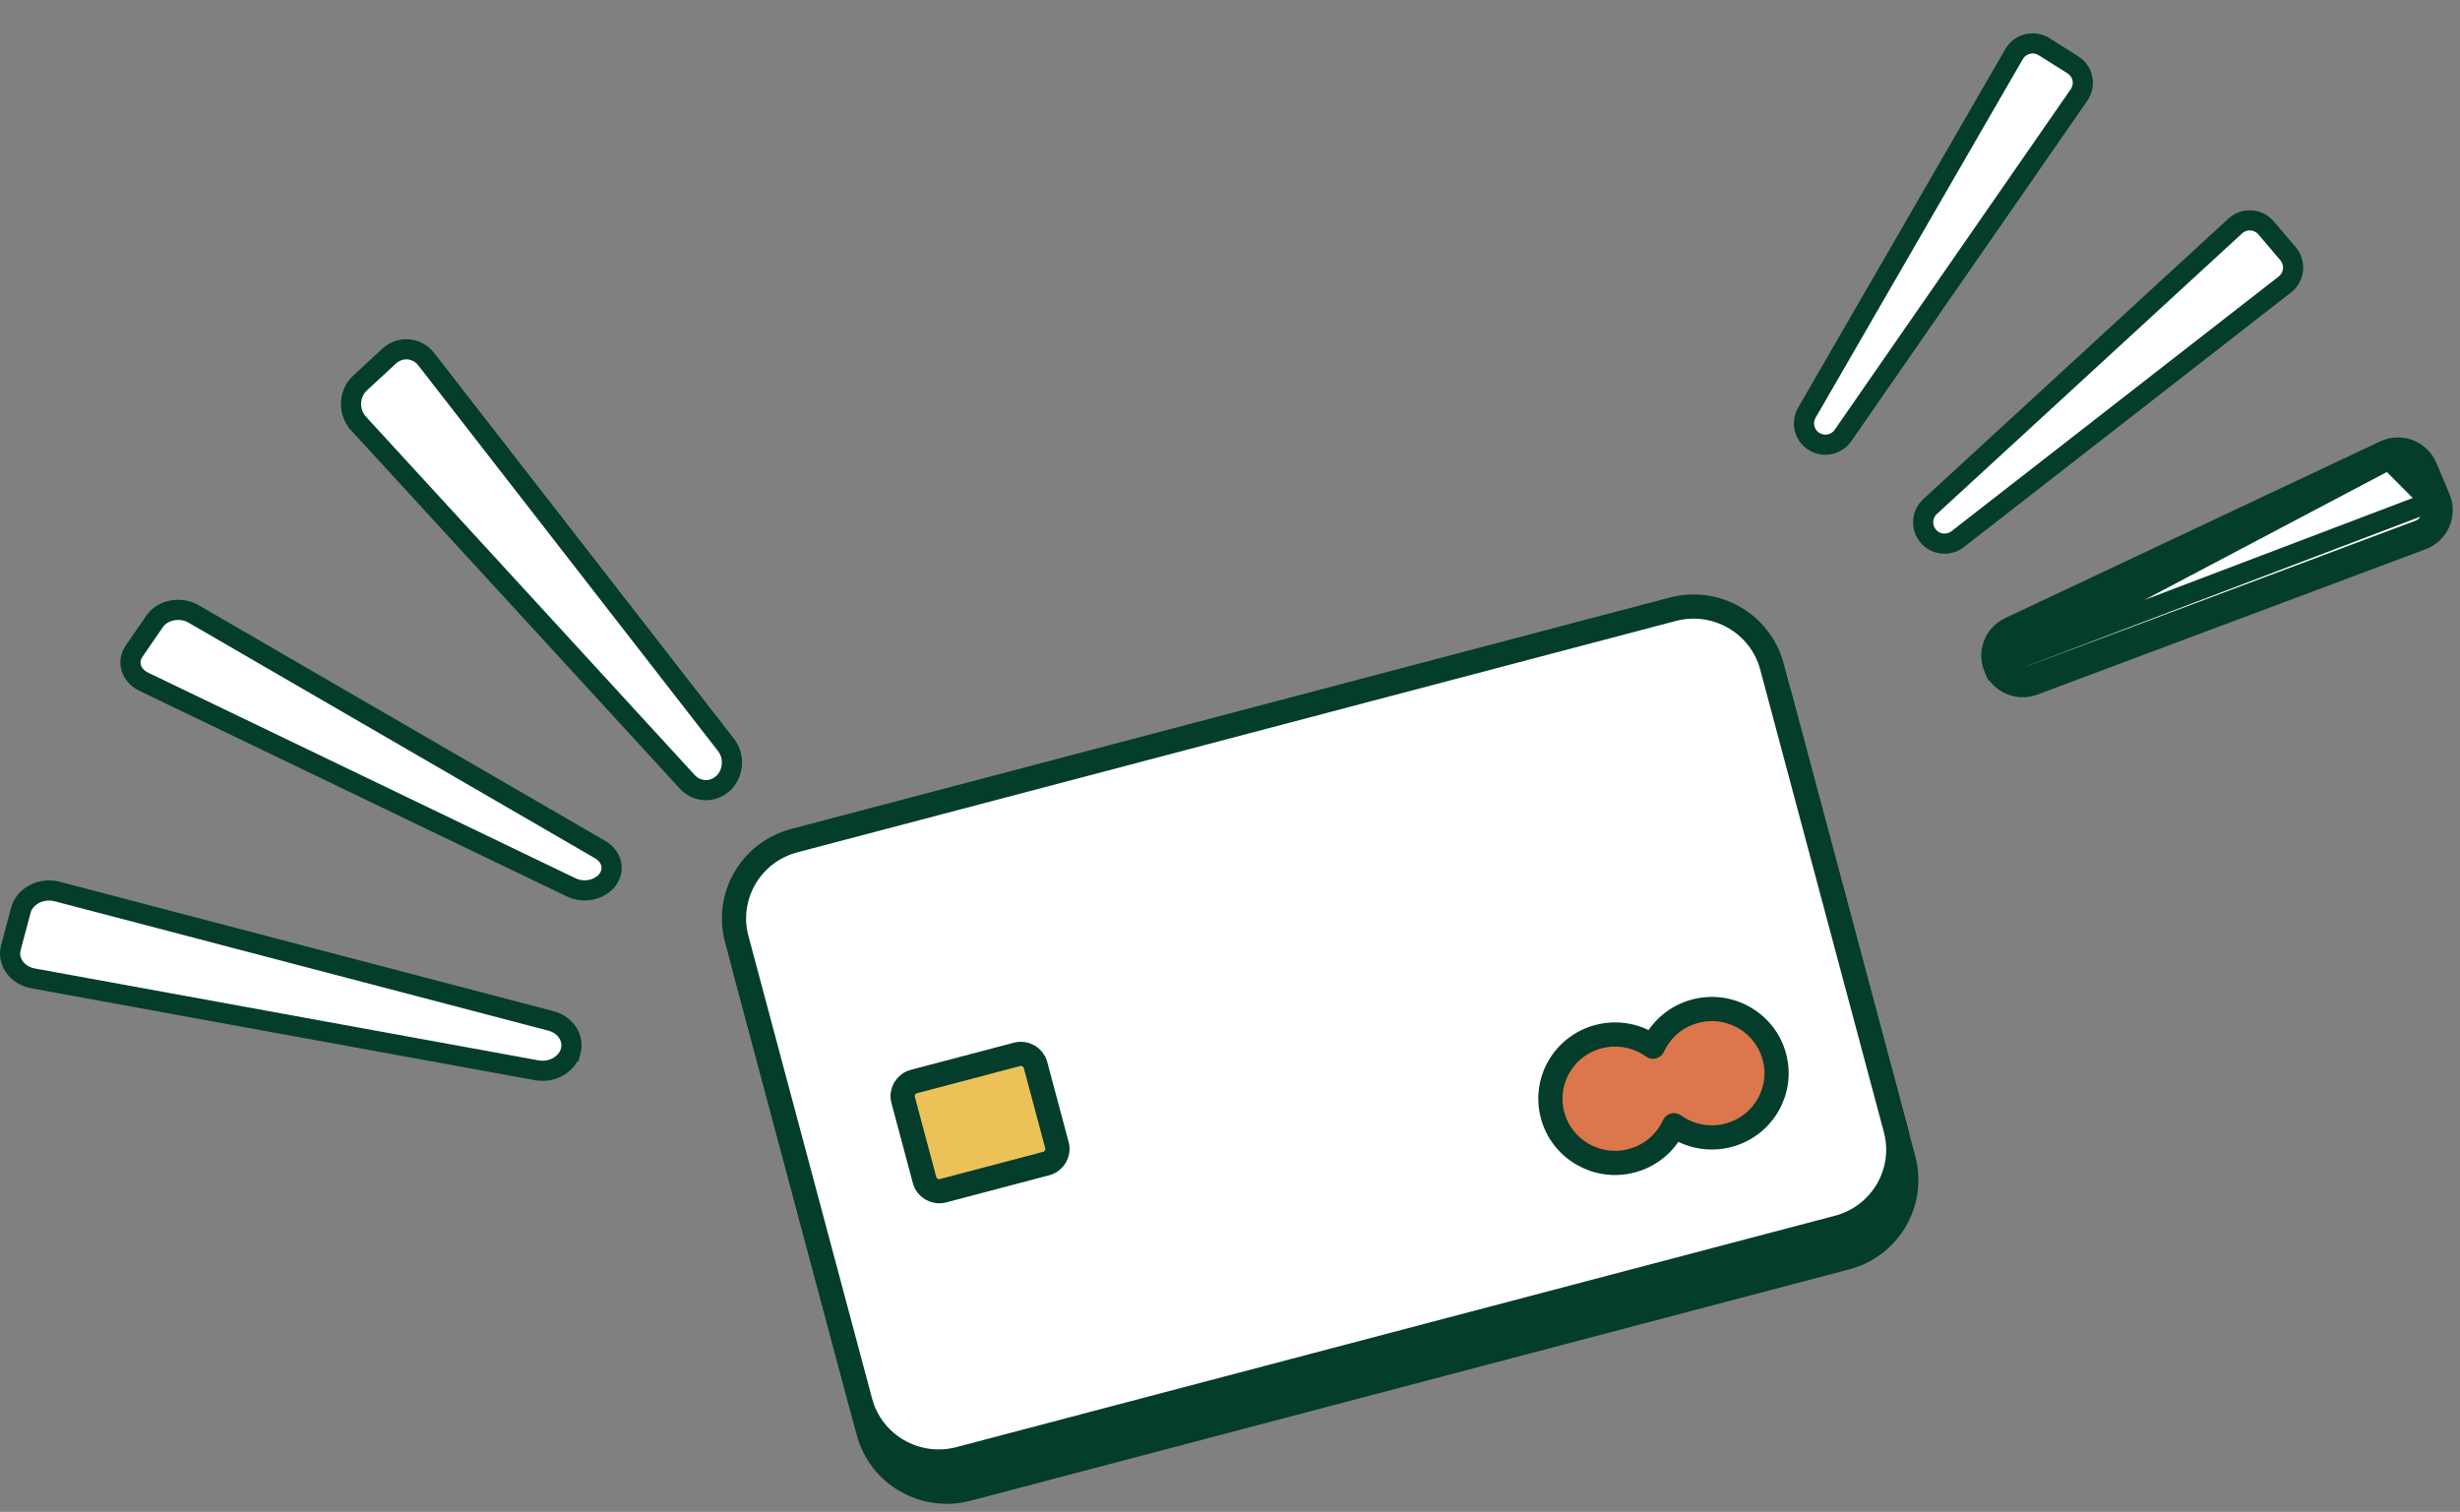 <svg width="122" height="75" viewBox="0 0 122 75" fill="none" xmlns="http://www.w3.org/2000/svg">
<rect x="0" y="0" width="122" height="75" fill="#808080" stroke="none"/>
<path d="M7.14 33.824L7.139 33.824C6.464 33.499 6.299 32.813 6.646 32.309L6.646 32.309L7.673 30.816L7.673 30.816C8.05 30.267 8.93 30.068 9.597 30.453C9.597 30.453 9.597 30.453 9.597 30.453L29.756 42.141C30.354 42.488 30.484 43.127 30.157 43.602L30.115 43.663C29.739 44.139 28.968 44.327 28.326 44.019L7.14 33.824Z" fill="white" stroke="#043D2B"/>
<path d="M27.316 50.642C28.082 50.843 28.468 51.525 28.306 52.141L28.305 52.141C28.136 52.775 27.413 53.236 26.614 53.092C26.613 53.092 26.613 53.092 26.613 53.092L1.647 48.536L1.646 48.536C0.807 48.383 0.363 47.659 0.54 47.007L0.54 47.005L1.035 45.152L1.035 45.151C1.214 44.478 2.013 44.011 2.843 44.227C2.844 44.227 2.844 44.227 2.844 44.227L27.315 50.642C27.316 50.642 27.316 50.642 27.316 50.642Z" fill="white" stroke="#043D2B"/>
<path d="M36.005 36.952C36.432 37.501 36.388 38.303 35.924 38.798L35.856 38.86C35.341 39.337 34.564 39.306 34.083 38.782L17.775 21.003C17.775 21.003 17.775 21.003 17.775 21.002C17.257 20.435 17.292 19.522 17.853 19.004C17.853 19.004 17.853 19.004 17.853 19.004L19.3 17.665C19.301 17.664 19.301 17.664 19.301 17.664C19.849 17.161 20.679 17.227 21.146 17.827L36.005 36.952L36.005 36.952Z" fill="white" stroke="#043D2B"/>
<path d="M97.093 26.743C97.093 26.743 97.093 26.743 97.093 26.743C96.639 27.094 95.994 27.027 95.628 26.594C95.26 26.16 95.3 25.514 95.721 25.127C95.721 25.127 95.721 25.127 95.721 25.127L110.852 11.213C111.297 10.804 111.99 10.845 112.383 11.305C112.383 11.305 112.383 11.305 112.383 11.305L113.472 12.587C113.472 12.587 113.472 12.587 113.472 12.587C113.863 13.05 113.79 13.74 113.313 14.113C113.313 14.113 113.313 14.113 113.313 14.113L97.093 26.743Z" fill="white" stroke="#043D2B"/>
<path d="M98.879 33.137C99.206 33.909 100.081 34.283 100.867 33.989L120.122 26.775C120.955 26.464 121.362 25.523 121.019 24.704M98.879 33.137L99.35 33.306L99.351 33.302L99.418 33.118L99.372 33.01M98.879 33.137L98.885 33.135L99.34 32.942C99.35 32.965 99.361 32.988 99.372 33.01M98.879 33.137L118.468 22.8M99.372 33.01C99.616 33.489 100.181 33.713 100.692 33.521L100.692 33.521L119.947 26.307L119.948 26.307C120.513 26.096 120.791 25.457 120.557 24.898L120.557 24.899L121.019 24.704M99.372 33.01L99.342 32.938C99.119 32.414 99.352 31.809 99.868 31.566L99.869 31.566L118.468 22.8M121.019 24.704L120.557 24.898M121.019 24.704L120.364 23.152C120.019 22.338 119.06 21.97 118.256 22.348L99.656 31.114C98.896 31.472 98.554 32.362 98.881 33.134L120.557 24.898M120.557 24.898L119.902 23.348C119.668 22.793 119.014 22.543 118.468 22.8M120.557 24.898L118.468 22.8" fill="white" stroke="#043D2B"/>
<path d="M89.959 21.896L89.896 21.856C89.465 21.537 89.337 20.942 89.607 20.476L89.607 20.476L99.882 2.688L99.883 2.687C100.183 2.164 100.859 1.995 101.373 2.317C101.374 2.317 101.374 2.317 101.374 2.317L102.799 3.214C102.8 3.214 102.8 3.214 102.8 3.214C102.8 3.214 102.8 3.214 102.8 3.214C103.312 3.538 103.449 4.216 103.104 4.714L103.104 4.714L91.402 21.601L91.402 21.602C91.079 22.07 90.441 22.2 89.959 21.896Z" fill="white" stroke="#043D2B"/>
<path d="M91.549 62.392L47.983 73.866C45.839 74.43 43.636 73.162 43.067 71.029L36.937 48.078C36.369 45.949 37.645 43.762 39.794 43.198L83.36 31.724C85.505 31.16 87.708 32.428 88.276 34.561L94.406 57.511C94.975 59.641 93.698 61.828 91.549 62.392Z" fill="#043D2B" stroke="#043D2B" stroke-width="1.2" stroke-linecap="round" stroke-linejoin="round"/>
<path d="M82.957 30.224L39.392 41.701C37.246 42.266 35.968 44.452 36.537 46.583L42.67 69.532C43.239 71.663 45.441 72.932 47.587 72.366L91.153 60.89C93.299 60.325 94.577 58.139 94.008 56.008L87.875 33.059C87.305 30.928 85.104 29.659 82.957 30.224Z" fill="white" stroke="#043D2B" stroke-width="1.2" stroke-linecap="round" stroke-linejoin="round"/>
<path d="M84.074 50.161C83.105 50.416 82.361 51.085 81.976 51.924C81.225 51.383 80.24 51.17 79.274 51.425C77.562 51.877 76.542 53.62 76.997 55.32C77.453 57.021 79.208 58.033 80.921 57.581C81.89 57.326 82.634 56.657 83.019 55.819C83.77 56.36 84.755 56.572 85.72 56.317C87.433 55.865 88.453 54.122 87.998 52.422C87.542 50.722 85.787 49.709 84.074 50.161Z" fill="#DB764D" stroke="#043D2B" stroke-width="1.2" stroke-linecap="round" stroke-linejoin="round"/>
<path d="M50.437 52.304L45.324 53.651C44.923 53.757 44.684 54.165 44.79 54.563L45.852 58.537C45.959 58.935 46.37 59.173 46.771 59.067L51.884 57.72C52.285 57.614 52.524 57.206 52.418 56.808L51.356 52.834C51.249 52.435 50.838 52.198 50.437 52.304Z" fill="#ECC258" stroke="#043D2B" stroke-width="1.2" stroke-linecap="round" stroke-linejoin="round"/>
</svg>
